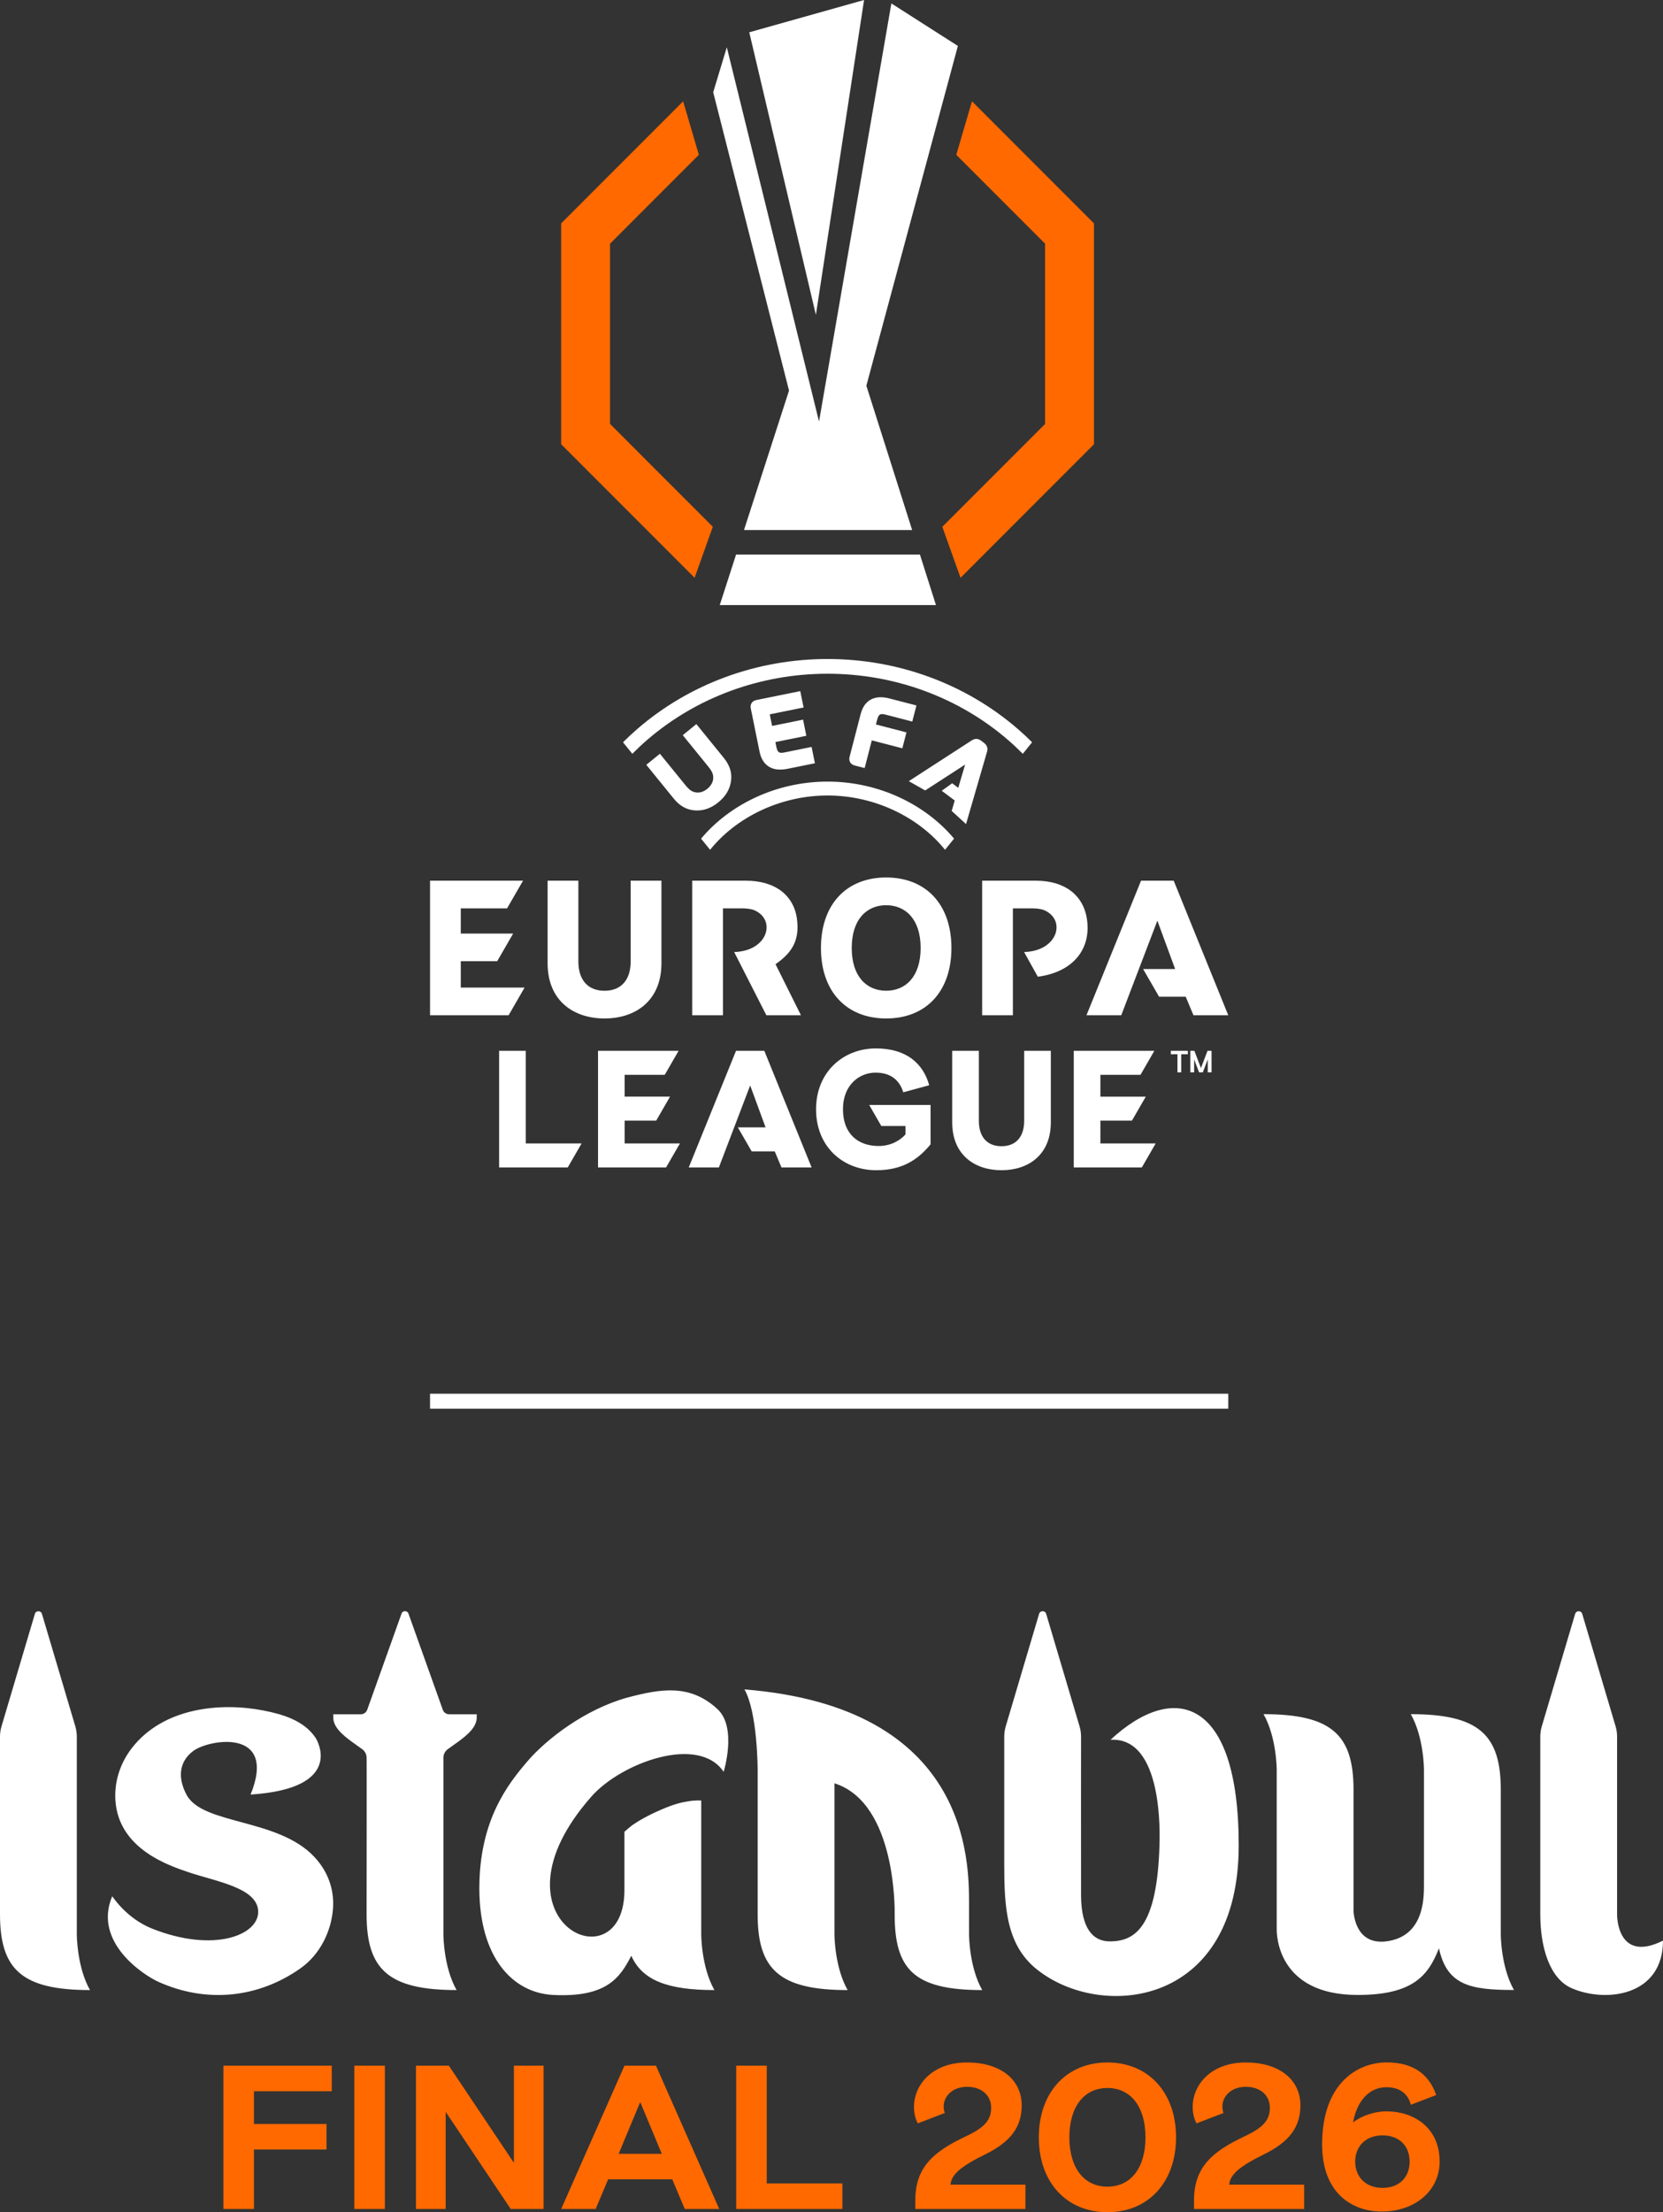<svg xmlns="http://www.w3.org/2000/svg" id="Ebene_1" width="160" height="212.691" viewBox="0 0 160 212.691"><rect x="0" y="0" width="160" height="212.691" fill="#333333" stroke="none"/><defs><style>      .st0 {        fill: #ff6900;      }      .st1 {        fill: #fff;      }    </style></defs><rect class="st1" x="41.374" y="133.998" width="76.8" height="1.44"></rect><g><g><g><path class="st1" d="M83.133,0l-11.045,3.105,6.409,27.168L83.133,0ZM70.819,53.318l-1.57,4.858h20.802l-1.543-4.858h-17.689ZM71.581,50.961h16.179l-4.407-13.877,8.806-32.667-6.399-4.087-6.96,40.199-8.872-35.984-1.309,4.321,7.294,28.687-4.332,13.408Z"></path><polygon class="st0" points="58.695 40.761 58.695 23.427 67.237 14.884 65.725 9.74 53.989 21.478 53.989 42.711 66.828 55.551 68.581 50.648 58.695 40.761"></polygon><polygon class="st0" points="100.547 40.761 100.547 23.427 92.005 14.884 93.516 9.74 105.253 21.478 105.253 42.711 92.414 55.551 90.661 50.648 100.547 40.761"></polygon></g><g><g><path class="st1" d="M85.261,84.365c-3.815,0-6.277,2.574-6.277,6.778s2.463,6.777,6.277,6.777,6.277-2.574,6.277-6.777-2.463-6.778-6.277-6.778ZM85.261,95.254c-1.852,0-3.315-1.333-3.315-4.111s1.463-4.111,3.315-4.111,3.315,1.333,3.315,4.111-1.463,4.111-3.315,4.111ZM44.332,92.418h3.503l1.537-2.662-5.04-0v-2.421h4.453l1.537-2.662h-8.947v12.941h7.558l1.537-2.662h-6.138v-2.533ZM60.677,92.444c0,1.739-.888,2.812-2.516,2.812s-2.516-1.073-2.516-2.812l-0-7.772h-2.959v7.939c0,3.607,2.497,5.309,5.476,5.309s5.476-1.702,5.476-5.309v-7.939h-2.96v7.772ZM76.667,88.277c-.307-2.109-1.977-3.605-4.929-3.605h-5.139v12.941h2.958v-10.279h1.872c.319,0,.83.045,1.123.169,2.147.904,1.372,3.931-1.916,4.031l3.098,6.079h3.328l-2.447-4.909c1.435-1.01,2.381-2.16,2.051-4.426ZM104.562,88.277c-.347-2.102-1.977-3.605-4.929-3.605h-5.139v12.941h2.958v-10.279h1.872c.319,0,.83.045,1.123.169,2.147.904,1.372,3.931-1.916,4.031l1.319,2.374c3.494-.462,5.185-2.766,4.712-5.631ZM112.924,84.672h-3.143l-5.25,12.941h3.346l3.475-9.095,1.71,4.651h-3.081l1.537,2.662h2.561l.748,1.782h3.346l-5.25-12.941Z"></path><path class="st1" d="M112.648,101.358h.638v1.746h.36v-1.746h.638v-.327h-1.637v.327ZM116.177,101.03l-.632,1.657-.632-1.657h-.388v2.074h.365v-1.244l.475,1.244h.36l.475-1.244v1.244h.365v-2.074h-.388Z"></path><path class="st1" d="M84.791,108.256h2.329v.811c-.567.631-1.472,1.115-2.588,1.115-1.957,0-3.429-1.149-3.429-3.527s1.6-3.527,3.136-3.527c1.39,0,2.288.661,2.667,1.889l2.494-.676c-.582-2.119-2.231-3.542-5.127-3.542-3.106,0-5.758,2.231-5.758,5.856s2.618,5.856,5.788,5.856c2.46,0,3.982-.969,5.229-2.49v-3.786h-5.905l1.164,2.021ZM50.584,101.03h-2.563v11.213h6.604l1.332-2.307h-5.373v-8.906ZM60.099,107.742h3.035l1.332-2.307-4.367-0v-2.098h3.858l1.332-2.307h-7.752v11.213h6.549l1.332-2.307h-5.318v-2.195ZM105.871,109.937v-2.194h3.035l1.332-2.307-4.367-0v-2.098h3.858l1.332-2.307h-7.753v11.213h6.549l1.332-2.307h-5.318ZM98.537,107.766c0,1.507-.769,2.437-2.18,2.437s-2.18-.93-2.18-2.437v-6.736h-2.564v6.88c0,3.126,2.164,4.601,4.745,4.601s4.744-1.475,4.744-4.601v-6.88h-2.564v6.736ZM70.814,101.03l-4.549,11.213h2.899l3.011-7.881,1.482,4.03h-2.669l1.332,2.307h2.219l.648,1.544h2.899l-4.549-11.213h-2.723Z"></path></g><path class="st1" d="M68.053,75.84c-.325.265-.703.393-1.037.354-.423-.048-.68-.222-1.101-.742l-2.425-2.982-1.308,1.063,2.641,3.25c.562.688,1.201,1.057,1.956,1.126.089.008.177.013.265.014.731.006,1.41-.251,2.068-.784.733-.599,1.135-1.294,1.23-2.126.086-.753-.144-1.455-.703-2.145l-2.641-3.249-1.308,1.063,2.424,2.983h0c.423.518.539.806.5,1.23-.029.334-.234.678-.56.944ZM79.621,76.483c4.587,0,8.815,2.127,11.301,5.22l.868-1.072c-2.737-3.272-7.223-5.485-12.169-5.485s-9.432,2.213-12.169,5.485l.868,1.072c2.486-3.093,6.713-5.22,11.301-5.22ZM62.257,71.145c4.758-4.107,10.924-6.369,17.364-6.369s12.607,2.262,17.364,6.369c.494.427.967.871,1.42,1.329l.896-1.107c-.445-.445-.908-.877-1.391-1.294-5.014-4.329-11.51-6.713-18.289-6.713s-13.275,2.384-18.289,6.713c-.482.417-.946.849-1.391,1.294l.896,1.107c.452-.458.925-.902,1.42-1.329ZM94.946,72.341c.079-.242.137-.601-.269-.914l-.258-.198c-.402-.31-.72-.177-.953-.026l-6.029,3.902,1.576.892,3.843-2.486-.662,2.234-.583-.438-1.007.722,1.251.934-.291,1.003,1.381,1.264,2.001-6.888ZM76.997,66.447l-4.236.86c-.194.039-.346.136-.442.281-.096.144-.126.323-.086.516l.844,4.16c.137.676.441,1.164.902,1.448.305.188.67.282,1.092.282.215-0.0.444-.025.686-.074l2.647-.537-.319-1.57-2.575.523c-.527.107-.698.049-.819-.543l-.091-.446,2.979-.605-.315-1.552-2.979.605-.226-1.114,3.256-.661-.319-1.57ZM85.233,68.716l2.538.658.401-1.548-2.61-.676c-1.431-.371-2.41.165-2.758,1.508l-1.066,4.114c-.05.191-.029.37.058.519.087.149.235.254.425.303l.969.251.687-2.661,2.938.761.397-1.53-2.938-.761.114-.44c.151-.583.325-.632.845-.497Z"></path></g></g><g><path class="st1" d="M7.391,166.98c-0-.34-.05-.68-.146-1.006l-3.21-10.809c-.1-.338-.579-.338-.679,0l-3.209,10.806C.05,166.298-0,166.638,0,166.98v17.073C0,189.327,2.071,191.334,8.659,191.334c-1.268-2.226-1.268-5.342-1.268-5.342v-19.013ZM155.584,184.105v-17.126c-0-.34-.05-.68-.146-1.006l-3.21-10.809c-.1-.338-.579-.338-.679,0l-3.209,10.806c-.097.328-.147.667-.147,1.01v17.073c0,3.144.884,6.181,3.036,7.11,3.291,1.422,8.771.741,8.771-4.58-4.455,2.214-4.416-2.478-4.416-2.478ZM42.6,164.38l-3.3-9.237c-.111-.316-.557-.316-.668,0l-3.3,9.237c-.087.259-.34.44-.625.44h-2.646l.008.431c.087,1.014,1.243,1.832,2.263,2.553.182.129.359.253.524.376.264.196.415.495.415.822h0c.019-.029-.001,15.051-.001,15.051,0,5.274,2.071,7.281,8.659,7.281-1.268-2.226-1.268-5.342-1.268-5.342v-16.99h-.001c0-.326.151-.626.415-.822.166-.122.343-.247.524-.376,1.02-.721,2.176-1.538,2.263-2.553l.008-.431h-2.646c-.285,0-.538-.181-.625-.44ZM144.393,172.089c0-5.274-2.071-7.281-8.659-7.281,1.268,2.226,1.268,5.342,1.268,5.342l-0,11.163c-.02,1.007.091,4.894-3.656,5.341-3.066.366-3.12-2.935-3.12-2.935 0-9.384 0-11.63 0-11.63,0-5.274-2.071-7.281-8.659-7.281,1.268,2.226,1.268,5.342,1.268,5.342v15.336c0,.458.02,6.319,7.788,6.319,5.283,0,6.795-1.84,7.82-4.485.773,3.559,3.026,4.007,7.218,4.007-1.268-2.226-1.268-5.342-1.268-5.342l0-13.896ZM93.233,183.064c0-4.174,0-18.905-21.607-20.636,1.268,2.226,1.268,7.731,1.268,7.731l-0,13.896c0,5.274,2.071,7.281,8.659,7.281-1.268-2.226-1.268-5.342-1.268-5.342l0-14.539c6.059,1.915,5.791,12.6,5.791,12.6,0,5.274,1.837,7.281,8.425,7.281-1.268-2.226-1.268-5.342-1.268-5.342v-2.931ZM60.344,163.216c-4.032,1.117-7.76,3.972-9.606,6.133s-4.619,5.626-4.619,12.207c0,6.551,3.127,10.053,7.117,10.249,5.119.252,6.418-1.657,7.502-3.771,1.044,2.338,3.439,3.3,7.997,3.3-1.268-2.226-1.268-5.342-1.268-5.342v-12.882c-.62-.039-1.167.063-1.167.063-.678.104-1.321.232-2.643.796-1.448.618-2.381,1.202-2.829,1.516-.268.207-.518.418-.752.632v5.449c.147,9.557-13.792,3.19-3.169-8.845,2.861-3.241,10.304-5.972,12.717-2.369,0,0,1.317-4.25-.585-6.02-2.64-2.458-5.465-1.969-8.695-1.116ZM17.953,172.566c-.806-1.5-.826-3.125.643-4.222,1.523-1.137,8.119-2.234,5.514,4.194,8.957-.579,6.515-5.075,6.233-5.486-1.129-1.646-3.152-2.235-4.983-2.593-4.141-.812-9.641-.292-12.668,3.6-1.168,1.502-1.728,3.329-1.58,5.147.376,4.595,5.159,6.162,7.026,6.797,2.645.899,6.672,1.493,6.703,3.793.03,2.27-4.296,3.98-10.207,1.63-2.529-1.005-3.826-3.138-3.839-3.108-1.889,4.479,3.151,7.635,4.402,8.204,4.565,2.077,9.582,1.637,13.724-1.286,1.875-1.324,2.975-3.577,3.121-5.788.087-1.32-.193-3.215-1.817-4.935-3.511-3.72-10.716-3.05-12.273-5.947ZM106.844,167.272c5.072-.299,4.739,9.103,4.712,10.09-.22,8.033-2.423,9.252-4.698,9.293-1.791.032-2.803-1.359-2.848-4.306-.014-3.455,0-15.371,0-15.371-0-.34-.05-.68-.146-1.006l-3.21-10.809c-.1-.338-.579-.338-.679,0l-3.209,10.806c-.097.328-.147.667-.147,1.01v12.141c0,4.256.154,8.104,3.475,10.481,6.215,4.59,19.084,3.189,19.084-12.173,0-14.253-6.258-15.796-12.335-10.155Z"></path><path class="st0" d="M73.771,198.606h-2.94v13.775h10.217v-2.455h-7.277v-11.32ZM106.547,198.296c-3.949,0-6.601,2.893-6.601,7.198s2.653,7.197,6.601,7.197,6.602-2.893,6.602-7.197-2.653-7.198-6.602-7.198ZM106.547,210.236c-2.258,0-3.662-1.817-3.662-4.743s1.403-4.743,3.662-4.743,3.662,1.817,3.662,4.743-1.403,4.743-3.662,4.743ZM121.587,207.137c2.44-1.182,3.528-2.633,3.528-4.706,0-2.512-2.063-4.135-5.256-4.135-3.354,0-5.108,2.148-5.108,4.271,0,.56.11,1.064.326,1.5l.042.084,2.595-.998-.027-.091c-.054-.182-.08-.362-.08-.552,0-.908.789-1.874,2.252-1.874,1.385,0,2.315.808,2.315,2.01,0,1.185-.628,1.901-2.401,2.737-3.101,1.461-4.896,2.94-4.896,6.18v.82h10.595v-2.338h-7.208c.079-.969,1-1.769,3.323-2.905ZM94.772,207.137c2.44-1.182,3.528-2.633,3.528-4.706,0-2.512-2.063-4.135-5.256-4.135-3.354,0-5.108,2.148-5.108,4.271,0,.56.11,1.064.326,1.5l.042.084,2.595-.998-.027-.091c-.054-.182-.08-.362-.08-.552,0-.908.789-1.874,2.252-1.874,1.385,0,2.315.808,2.315,2.01,0,1.185-.628,1.901-2.401,2.737-3.101,1.461-4.896,2.94-4.896,6.18v.82h10.595v-2.338h-7.208c.079-.969 1-1.769,3.323-2.905ZM21.492,212.381h2.94v-5.718h6.982v-2.455h-6.982v-3.147h7.487v-2.455h-10.427v13.775ZM133.397,202.993c-1.148,0-2.418.431-3.219,1.071.377-2.098,1.583-3.387,3.198-3.387,1.22,0,2.007.531,2.337,1.578l.033.106,2.429-.934-.022-.072c-.702-1.972-2.244-3.064-4.734-3.064-2.867,0-6.216,2.064-6.216,7.881,0,4.759,2.958,6.455,5.727,6.455,3.233,0,5.579-2.018,5.579-4.798,0-3.341-2.567-4.836-5.112-4.836ZM133.014,210.355c-1.572,0-2.628-1.015-2.628-2.526s1.056-2.526,2.628-2.526c1.584,0,2.607.992,2.607,2.526s-1.023,2.526-2.607,2.526ZM34.09,212.381h2.94v-13.775h-2.94v13.775ZM63.115,198.606h-3.037l-6.085,13.775h3.318l1.199-2.849h6.172l1.199,2.849h3.318l-6.058-13.713-.027-.061ZM59.522,207.077l2.075-4.979,2.075,4.979h-4.15ZM49.443,207.945l-6.256-9.34h-3.165v13.775h2.856v-9.34l6.256,9.34h3.165v-13.775h-2.856v9.34Z"></path></g></g></svg>